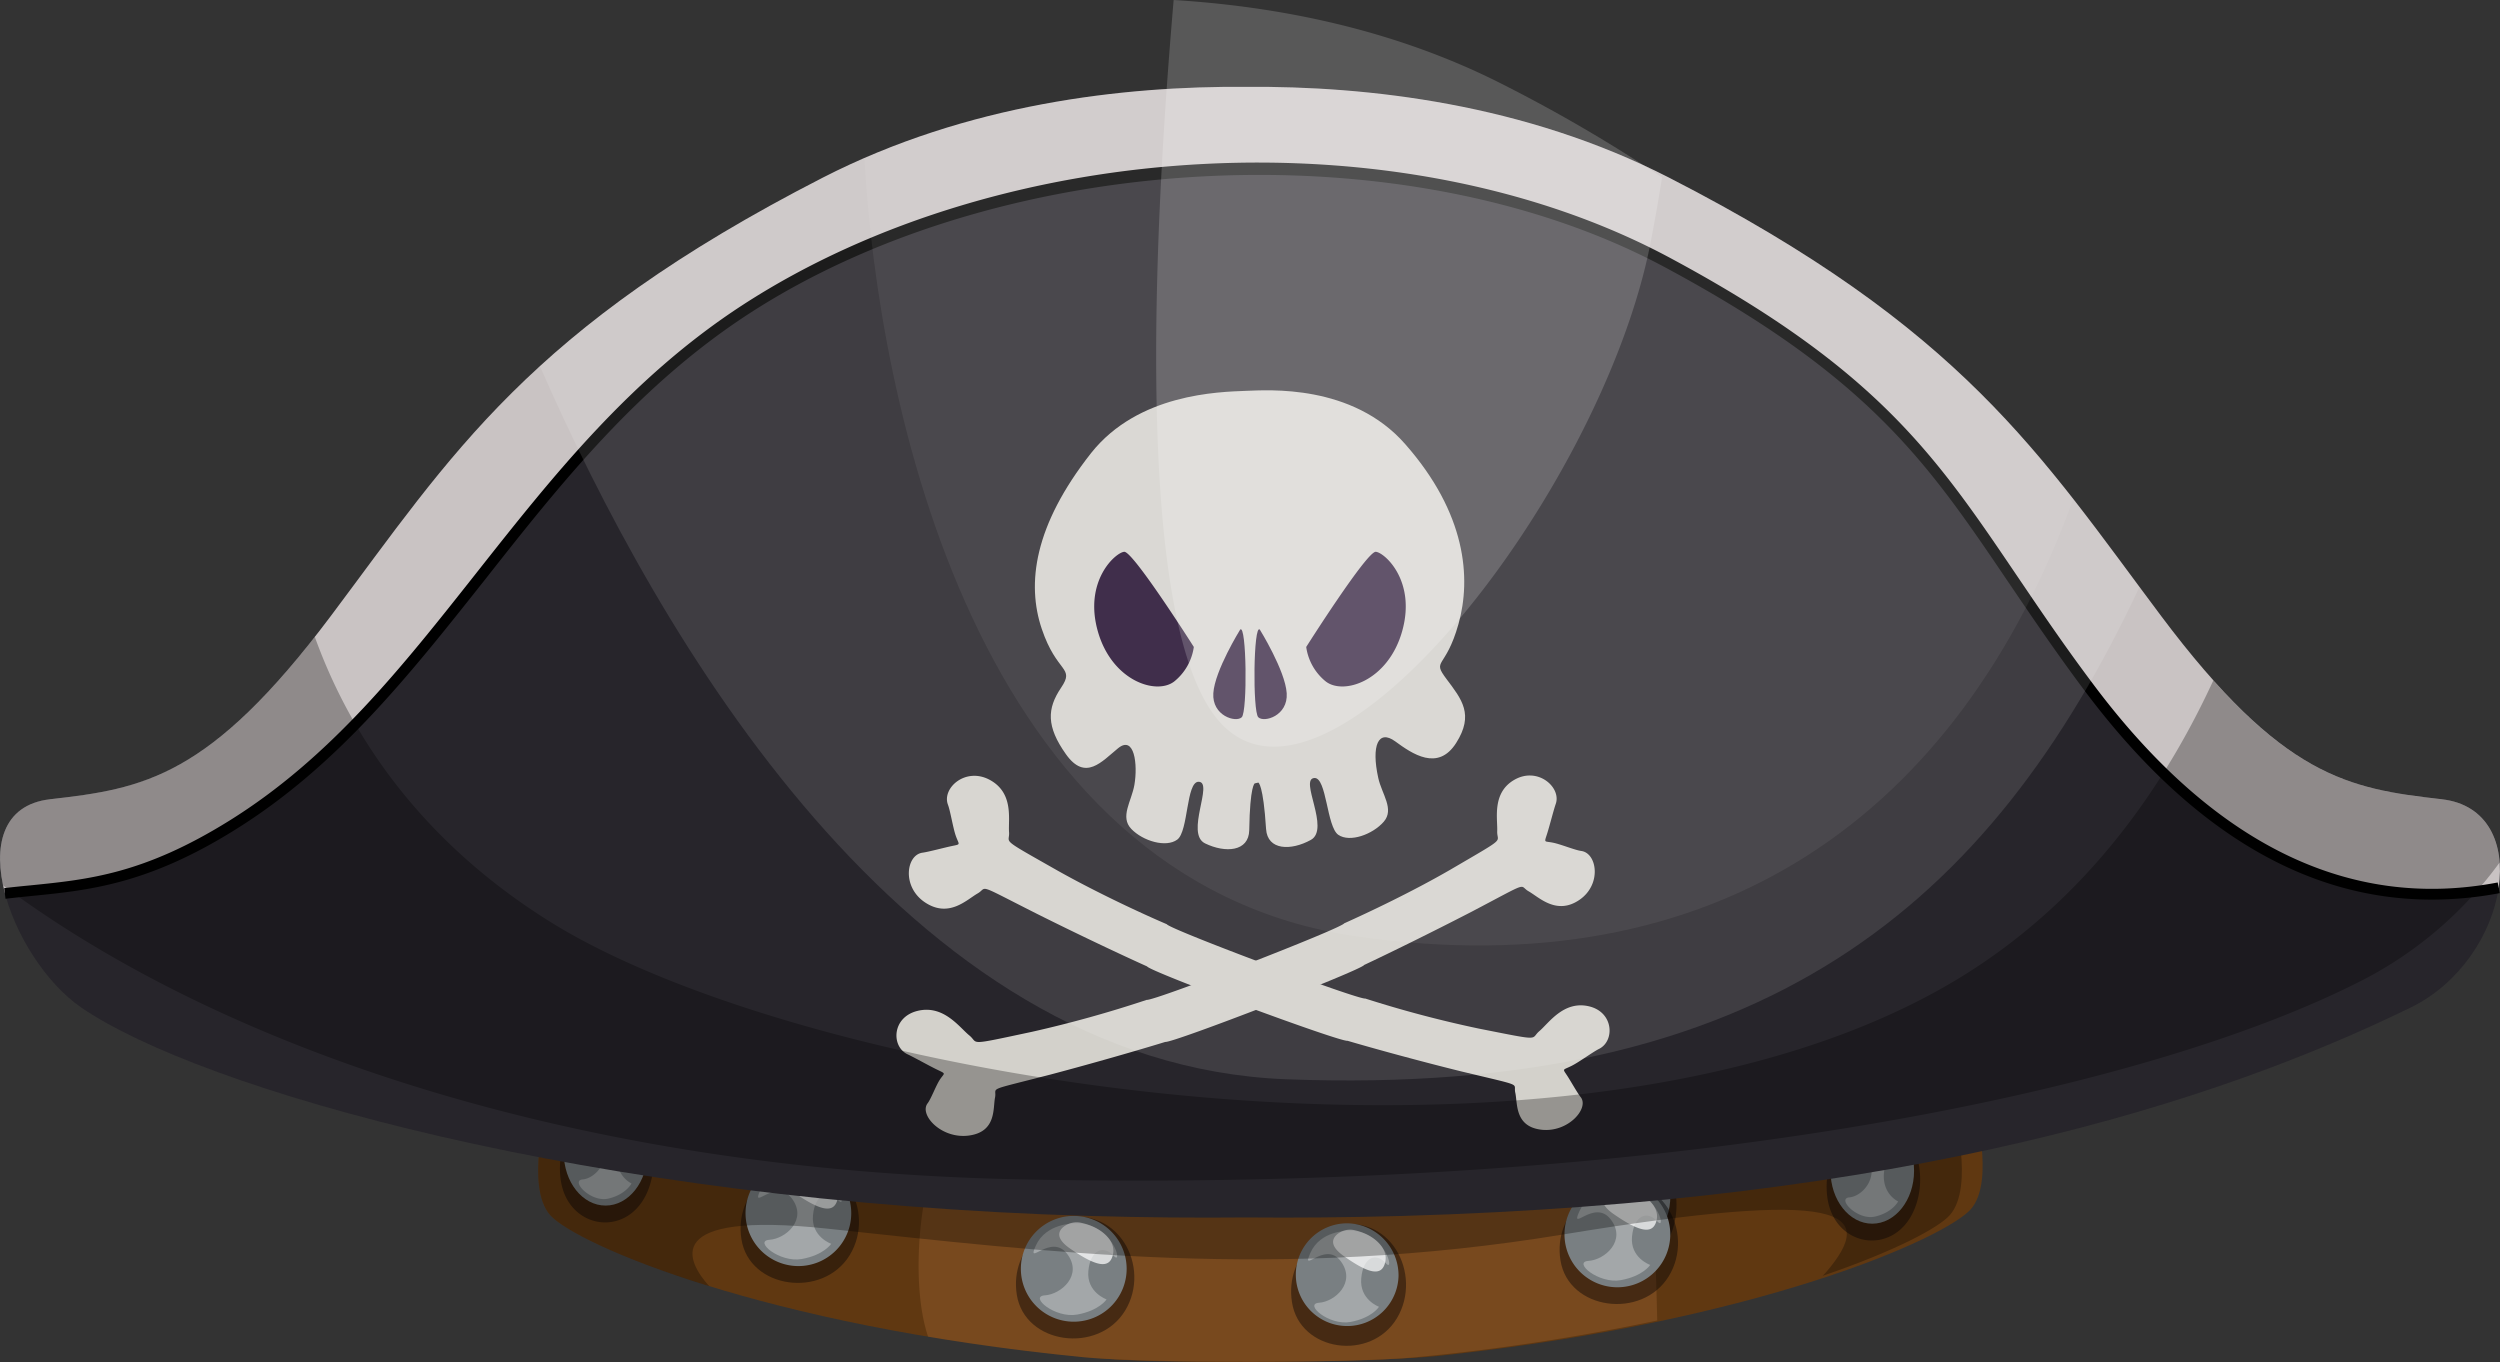 <svg xmlns="http://www.w3.org/2000/svg" viewBox="0 0 703.79 383.43"><rect x="0" y="0" width="703.79" height="383.43" fill="#333333" stroke="none"/><defs><style>.cls-1{isolation:isolate;}.cls-2{fill:#603811;}.cls-3{fill:#c47d49;opacity:0.24;}.cls-4{fill:#010007;opacity:0.42;}.cls-5{fill:#797f82;}.cls-13,.cls-14,.cls-15,.cls-6,.cls-7{fill:#fff;}.cls-6,.cls-7{mix-blend-mode:overlay;}.cls-6{opacity:0.31;}.cls-7{opacity:0.71;}.cls-8{opacity:0.29;}.cls-9{fill:#27252b;}.cls-10{fill:#c9c3c3;}.cls-11{fill:#d3d1cb;}.cls-12{fill:#1b0628;}.cls-13{opacity:0.11;}.cls-14{opacity:0.06;}.cls-15{opacity:0.18;}</style></defs><g class="cls-1"><g id="Слой_2" data-name="Слой 2"><g id="_Layer_" data-name="&lt;Layer&gt;"><path class="cls-2" d="M549.78,311.87c-8.8-16.42-118.57-13.5-197.88-6.8-79.32-6.7-189.08-9.62-197.88,6.8,0,0-6.22,22.23.88,30.22s59.57,31.12,150.26,40c17.31,1.71,76.17,1.71,93.47,0,90.69-8.89,143.14-32,150.26-40S549.78,311.87,549.78,311.87Z"/><path class="cls-2" d="M555.47,310.14c-8.94-16.34-118.68-12.46-197.93-5.07-79.37-6-189.16-8-197.82,8.53,0,0-6,22.28,1.16,30.22s59.84,30.6,150.59,38.69c17.33,1.55,76.18,1,93.48-.81,90.6-9.69,142.86-33.26,149.9-41.33S555.47,310.14,555.47,310.14Z"/><path class="cls-3" d="M466.54,371.74c-.09-3.57-.18-7.22-.29-11-.86-29.12-10.19-48.39-24.4-60.69-29.92.73-61.84,2.63-90,5-22.22-1.88-46.84-3.46-70.95-4.4-19.91,8-26.59,55-19.63,75.64,13.43,2.26,28.05,4.24,43.84,5.79,17.31,1.71,76.17,1.71,93.47,0A607.81,607.81,0,0,0,466.54,371.74Z"/><path class="cls-4" d="M166.87,310.6a22.92,22.92,0,0,0-9.06,21.24c1.76,14,18.12,16.78,24.08,4.47S180.34,305.84,166.87,310.6Z"/><path class="cls-5" d="M182.24,324.51c0,8.22-5.27,14.88-11.77,14.88s-11.76-6.66-11.76-14.88,5.26-14.89,11.76-14.89S182.24,316.28,182.24,324.51Z"/><path class="cls-6" d="M170.57,311.76A9.19,9.19,0,0,0,162,318c-2.27,6.33,3.35-3.64,7,2.34s-1.35,11.4-4.95,11.68,2.24,6.56,7.2,5.41,6.53-4.27,6.53-4.27-4.5-2-4.06-8,3.38-7.41,5.64-4.28S179.13,311.19,170.57,311.76Z"/><path class="cls-7" d="M172.19,311.58a4,4,0,0,0-4,1.14c-1.17,1.23-1.78,3.24,1.47,6.09,5.83,5.11,8.87,5.92,9.57,1.55C179.83,316.51,176.52,312.77,172.19,311.58Z"/><path class="cls-4" d="M523.47,315.69a22.9,22.9,0,0,0-9.06,21.25c1.77,14,18.12,16.77,24.08,4.47S536.94,310.94,523.47,315.69Z"/><path class="cls-5" d="M538.84,329.6c0,8.22-5.27,14.89-11.77,14.89s-11.75-6.67-11.75-14.89,5.27-14.88,11.75-14.88S538.84,321.39,538.84,329.6Z"/><path class="cls-6" d="M527.17,316.85a9.23,9.23,0,0,0-8.54,6.2c-2.26,6.34,3.37-3.63,7,2.35s-1.35,11.39-5,11.68,2.25,6.55,7.21,5.41,6.52-4.27,6.52-4.27-4.5-2-4-8,3.37-7.4,5.62-4.27S535.73,316.28,527.17,316.85Z"/><path class="cls-7" d="M528.8,316.68a4,4,0,0,0-4,1.13c-1.17,1.23-1.78,3.25,1.47,6.09,5.84,5.12,8.87,5.93,9.57,1.56C536.44,321.61,533.12,317.86,528.8,316.68Z"/><path class="cls-4" d="M454.86,322.81a22.92,22.92,0,0,0-9.05,21.24c1.77,14,18.11,16.78,24.08,4.48S468.35,318.06,454.86,322.81Z"/><path class="cls-5" d="M470.23,336.72c0,8.22-5.26,14.89-11.76,14.89s-11.76-6.67-11.76-14.89,5.27-14.88,11.76-14.88S470.23,328.5,470.23,336.72Z"/><path class="cls-6" d="M458.57,324a9.2,9.2,0,0,0-8.54,6.2c-2.26,6.34,3.36-3.64,7,2.34s-1.35,11.4-4.94,11.69,2.24,6.54,7.19,5.41,6.54-4.27,6.54-4.27-4.51-2-4.06-8,3.38-7.41,5.63-4.28S467.12,323.4,458.57,324Z"/><path class="cls-7" d="M460.2,323.79a4,4,0,0,0-4,1.14c-1.18,1.23-1.78,3.25,1.47,6.09,5.83,5.12,8.86,5.92,9.56,1.56C467.83,328.73,464.51,325,460.2,323.79Z"/><path class="cls-4" d="M220.19,327.63s-13.69,7.27-11.46,21.25,22.92,16.77,30.47,4.47S237.24,322.88,220.19,327.63Z"/><path class="cls-5" d="M239.64,341.54a14.88,14.88,0,1,1-14.88-14.88A14.88,14.88,0,0,1,239.64,341.54Z"/><path class="cls-6" d="M224.88,328.79s-7.93-.13-10.81,6.2,4.25-3.63,8.81,2.35-1.7,11.39-6.26,11.68,2.84,6.55,9.11,5.41,8.27-4.28,8.27-4.28-5.7-2-5.13-8,4.27-7.41,7.12-4.27S235.7,328.22,224.88,328.79Z"/><path class="cls-7" d="M226.93,328.62a6,6,0,0,0-5.07,1.13c-1.49,1.23-2.26,3.25,1.84,6.09,7.39,5.12,11.23,5.93,12.12,1.56C236.61,333.55,232.4,329.8,226.93,328.62Z"/><path class="cls-4" d="M450.76,333.58s-13.7,7.27-11.46,21.25,22.92,16.76,30.47,4.47S467.81,328.83,450.76,333.58Z"/><path class="cls-5" d="M470.21,347.49a14.89,14.89,0,1,1-14.89-14.88A14.89,14.89,0,0,1,470.21,347.49Z"/><path class="cls-6" d="M455.45,334.74s-7.93-.13-10.8,6.2,4.24-3.63,8.8,2.35-1.71,11.39-6.26,11.67,2.84,6.56,9.11,5.42,8.26-4.28,8.26-4.28-5.7-2-5.12-8,4.27-7.41,7.12-4.27S466.27,334.17,455.45,334.74Z"/><path class="cls-7" d="M457.5,334.56a6,6,0,0,0-5.07,1.14c-1.49,1.23-2.26,3.24,1.85,6.09,7.38,5.12,11.22,5.92,12.11,1.56C467.17,339.5,463,335.75,457.5,334.56Z"/><path class="cls-4" d="M297.72,343.28s-13.7,7.26-11.47,21.24,22.93,16.77,30.47,4.47S314.77,338.53,297.72,343.28Z"/><path class="cls-5" d="M317.17,357.19a14.89,14.89,0,1,1-14.89-14.89A14.9,14.9,0,0,1,317.17,357.19Z"/><path class="cls-6" d="M302.4,344.43s-7.93-.13-10.79,6.2,4.24-3.63,8.8,2.35-1.71,11.4-6.26,11.68,2.84,6.55,9.11,5.41,8.26-4.27,8.26-4.27-5.69-2-5.13-8,4.28-7.4,7.13-4.27S313.23,343.87,302.4,344.43Z"/><path class="cls-7" d="M304.46,344.26a6,6,0,0,0-5.08,1.13c-1.49,1.23-2.25,3.24,1.85,6.09,7.39,5.12,11.23,5.92,12.11,1.56C314.13,349.19,309.92,345.44,304.46,344.26Z"/><path class="cls-4" d="M374.83,345.35s-13.29,7.27-11.12,21.24,22.24,16.78,29.57,4.48S391.39,340.6,374.83,345.35Z"/><path class="cls-5" d="M393.71,359.26a14.46,14.46,0,1,1-14.45-14.88A14.67,14.67,0,0,1,393.71,359.26Z"/><path class="cls-6" d="M379.38,346.51s-7.7-.13-10.49,6.2,4.13-3.64,8.56,2.35-1.67,11.39-6.09,11.68,2.77,6.55,8.85,5.41,8-4.27,8-4.27-5.53-2-5-8,4.15-7.4,6.91-4.27S389.89,345.94,379.38,346.51Z"/><path class="cls-7" d="M381.37,346.33a5.73,5.73,0,0,0-4.93,1.14c-1.44,1.23-2.18,3.25,1.8,6.09,7.17,5.12,10.9,5.92,11.76,1.57C390.76,351.27,386.68,347.52,381.37,346.33Z"/><path class="cls-8" d="M513.1,359.17c20.47-7,32.62-13.52,35.79-17.08,7.12-8,.89-30.22.89-30.22-8.8-16.42-118.57-13.5-197.88-6.8-79.32-6.7-189.08-9.62-197.88,6.8,0,0-6.22,22.23.88,30.22,3.61,4.06,18.85,12,44.76,20-6.22-6.92-14.14-21.26,33.2-16.21,61.66,6.58,127.42,14.8,207.16,1.65s88.77-6.57,74,10.69C513.72,358.51,513.41,358.83,513.1,359.17Z"/><path class="cls-9" d="M687.37,225c-26.34-3-44.87-6.07-79-51.58S552.76,92.51,469.85,50c-40.59-20.79-84.66-25.82-119.11-25.55-34.44-.27-78.51,4.76-119.1,25.55C148.73,92.51,127.27,127.91,93.12,173.42S40.44,222,14.11,225,2.75,269.8,22.9,283.65c33,22.69,142.41,54.61,283.85,58.66,15.24.44,29.9.55,44,.42,14.1.13,28.75,0,44-.42,141.44-4.05,228.28-31.53,283.86-58.66C706.61,270,713.71,228,687.37,225Z"/><path class="cls-10" d="M703.41,249.91c1.82-12.4-3-23.41-16-24.91-26.34-3-44.87-6.07-79-51.58S552.76,92.51,469.85,50c-40.59-20.79-84.66-25.82-119.11-25.55-34.44-.27-78.51,4.76-119.1,25.55C148.73,92.51,127.27,127.91,93.12,173.42S40.44,222,14.11,225C.51,226.56-2.06,238.47,1.4,251.52c19-2.26,35.84-1.72,63.91-19.16,57.9-36,82.25-104.68,144.58-145.22,73-47.49,185.79-52.82,259.58-13.2s79.74,67.42,118.26,119.14C620.78,237.43,659.32,258.33,703.41,249.91Z"/><path d="M684.51,253.25c-35.73,0-68.63-19.87-98-59.27-8.3-11.15-14.95-21-21.37-30.45-22.53-33.29-38.81-57.34-96.4-88.27C395.69,36,282.36,41.8,210.71,88.4c-31.16,20.28-53,47.87-74,74.55C115.28,190,95.08,215.63,66.11,233.64,41.46,249,25,250.62,9,252.22c-2.47.25-4.94.5-7.45.8l-.36-3c2.53-.3,5-.55,7.51-.79,16.32-1.65,31.74-3.2,55.79-18.15,28.52-17.73,48.56-43.12,69.79-70s43.17-54.66,74.76-75.2C282.76,38,395,32.24,470.17,72.61c58.25,31.28,74.7,55.58,97.47,89.23,6.42,9.46,13,19.25,21.3,30.33,33.79,45.36,72.2,64.28,114.2,56.26l.56,3A101.88,101.88,0,0,1,684.51,253.25Z"/><path class="cls-11" d="M407.23,191.18c-4.26-5.68-.27-2.59,3.36-15.52s2.17-31.13-15-50.63c-14.89-17-38.66-15.21-44.84-15-7.71.3-30.31.8-43.57,17.49C291.05,148,289,164.32,293.26,177s9.44,10.7,5.45,16.61-4.14,10.93,1.35,18.69,10.12,2.06,14.71-1.67,5.57,4.58,4.58,10.32c-.8,4.63-4.14,9-.87,12.41s9.78,5.34,12.94,3,2.48-16.32,6-16.28c4.35.05-3.85,14.59,1.83,17.35s12.32,2.36,12.43-3.73c.2-12.72,1.56-13.17,1.56-13.17l1-.22s1.37.38,2.18,13.07c.4,6.07,7.06,6.13,12.6,3.07s-3.36-17.15,1-17.43c3.47-.22,3.46,13.76,6.74,16s9.67-.13,12.77-3.67S389,223.58,388,219c-2-9.1,0-13.78,4.78-10.29s12,8.52,17.13.48S411.5,196.87,407.23,191.18Z"/><path class="cls-12" d="M349.13,177.24s-7.16,11.54-7.56,17.91,6.36,8.36,8,6.77S350.92,175.45,349.13,177.24Z"/><path class="cls-12" d="M354.66,177.24s7.16,11.54,7.57,17.91-6.38,8.36-8,6.77S352.87,175.45,354.66,177.24Z"/><path class="cls-12" d="M336.08,182.13s-17.12-27-19.59-26.79-11.42,8.19-7.45,22.32,16.62,18.11,21.58,14.14A15.22,15.22,0,0,0,336.08,182.13Z"/><path class="cls-12" d="M367.72,182.13s17.11-27,19.59-26.79,11.4,8.19,7.43,22.32-16.61,18.11-21.57,14.14A15.18,15.18,0,0,1,367.72,182.13Z"/><path class="cls-11" d="M280.13,308.93c.58-3.06-3.05-1.61,15.46-6.39,12.35-3.27,25.25-7,32.45-9.22,2,.39,55.27-20.21,56-21.67,6.85-3.21,18.93-9.14,30.18-14.95,17-8.92,13.17-7.46,16.13-5.77s7.85,6.77,14.25,2.42,5-13.2.54-13.79c-1.75-.23-5.71-1.87-7.86-2.31-2.56-.54-2.62.18-1.77-2.46.72-2.23,1.84-6.71,2.46-8.48,1.61-4.58-4.93-10.48-11.48-6.88s-4.86,11-5,14.53,3.19,1.28-13.28,10.92c-10.88,6.28-23,12-29.81,15.06-.73,1.43-53.56,21.92-55.59,21.54a335.32,335.32,0,0,1-32.34,9c-18.73,4-14.8,3.28-17.6,1s-7.21-8.67-14.53-6.91-7.49,10.1-2.81,12.25c1.8.83,6.06,3.24,8.3,4.31,2.66,1.28,2.05.83.74,2.83-1.1,1.68-2.45,5.35-3.42,6.62-2.5,3.22,3.86,10.17,11.66,9.09S279.49,311.88,280.13,308.93Z"/><path class="cls-11" d="M284.06,234.18c.32,3.53-3.25,1.31,13.83,11,11.22,6.28,23.57,12,30.58,15,.75,1.44,53.9,21.33,55.9,20.93a323.87,323.87,0,0,0,31.87,8.44c18.26,3.62,14.44,3,17.11.73s6.82-8.62,13.91-7,7.36,9.79,2.9,12c-1.71.84-5.5,3.64-7.64,4.73-2.54,1.3-2.73.72-1.43,2.66,1.08,1.63,2.94,5,3.9,6.19,2.47,3.12-3.53,10.06-11.09,9.17s-6.65-7.5-7.32-10.4,2.93-1.64-15.16-6c-12.14-3-24.9-6.52-32.06-8.63-2,.43-55.68-19.48-56.44-20.94-7-3.15-19.41-9-31-14.8-17.68-8.92-13.68-7.46-16.72-5.73s-8,6.94-14.7,2.57-5.41-13.43-.81-14.05c1.81-.25,6.09-1.42,8.3-1.88,2.64-.55,2-.25,1.06-2.93-.78-2.26-1.5-6.91-2.19-8.71-1.74-4.65,4.93-10.65,11.74-7S283.83,230.57,284.06,234.18Z"/><path class="cls-13" d="M602.29,165.28C571.4,123.61,547.75,89.94,469.85,50c-40.59-20.79-84.66-25.82-119.11-25.55-34.44-.27-78.51,4.76-119.1,25.55C195.4,68.6,170.9,85.81,152,103.11,185.23,179,254.84,299.71,362.07,303.83,496.88,309,560.32,254.71,602.29,165.28Z"/><path class="cls-14" d="M583.65,140.51c-24.25-31-51.89-58.76-113.8-90.47-40.59-20.79-84.66-25.82-119.11-25.55-31.15-.24-70.18,3.89-107.39,20.06,3.74,67.87,30.86,203.67,138.81,219.09C483.09,278.06,551.18,229.81,583.65,140.51Z"/><path class="cls-8" d="M665.52,275.7a109.57,109.57,0,0,0,38.17-32.91c-.7-9.26-5.87-16.59-16.32-17.79-22.28-2.57-39-5.14-64.28-33.45-14.92,32.34-37.6,63.31-72.11,84.15C444.46,340,229.43,305.84,155.07,259.62c-39.14-24.33-57.67-55.9-66.45-80.35C57.31,219.17,39.27,222.1,14.11,225,1.3,226.47-1.72,237.12.86,249.26c62.26,46.28,161.67,80,284.84,82.71C468.58,336,603.22,307.85,665.52,275.7Z"/><path class="cls-15" d="M423.4,23.93c-31-15.88-64.11-22.16-93-23.93-3.77,44.25-13.07,167.83,11.29,201.16,29.22,40,109.19-61.52,123-133,1.28-6.64,2.34-12.69,3.2-18.22A427.41,427.41,0,0,0,423.4,23.93Z"/></g></g></g></svg>